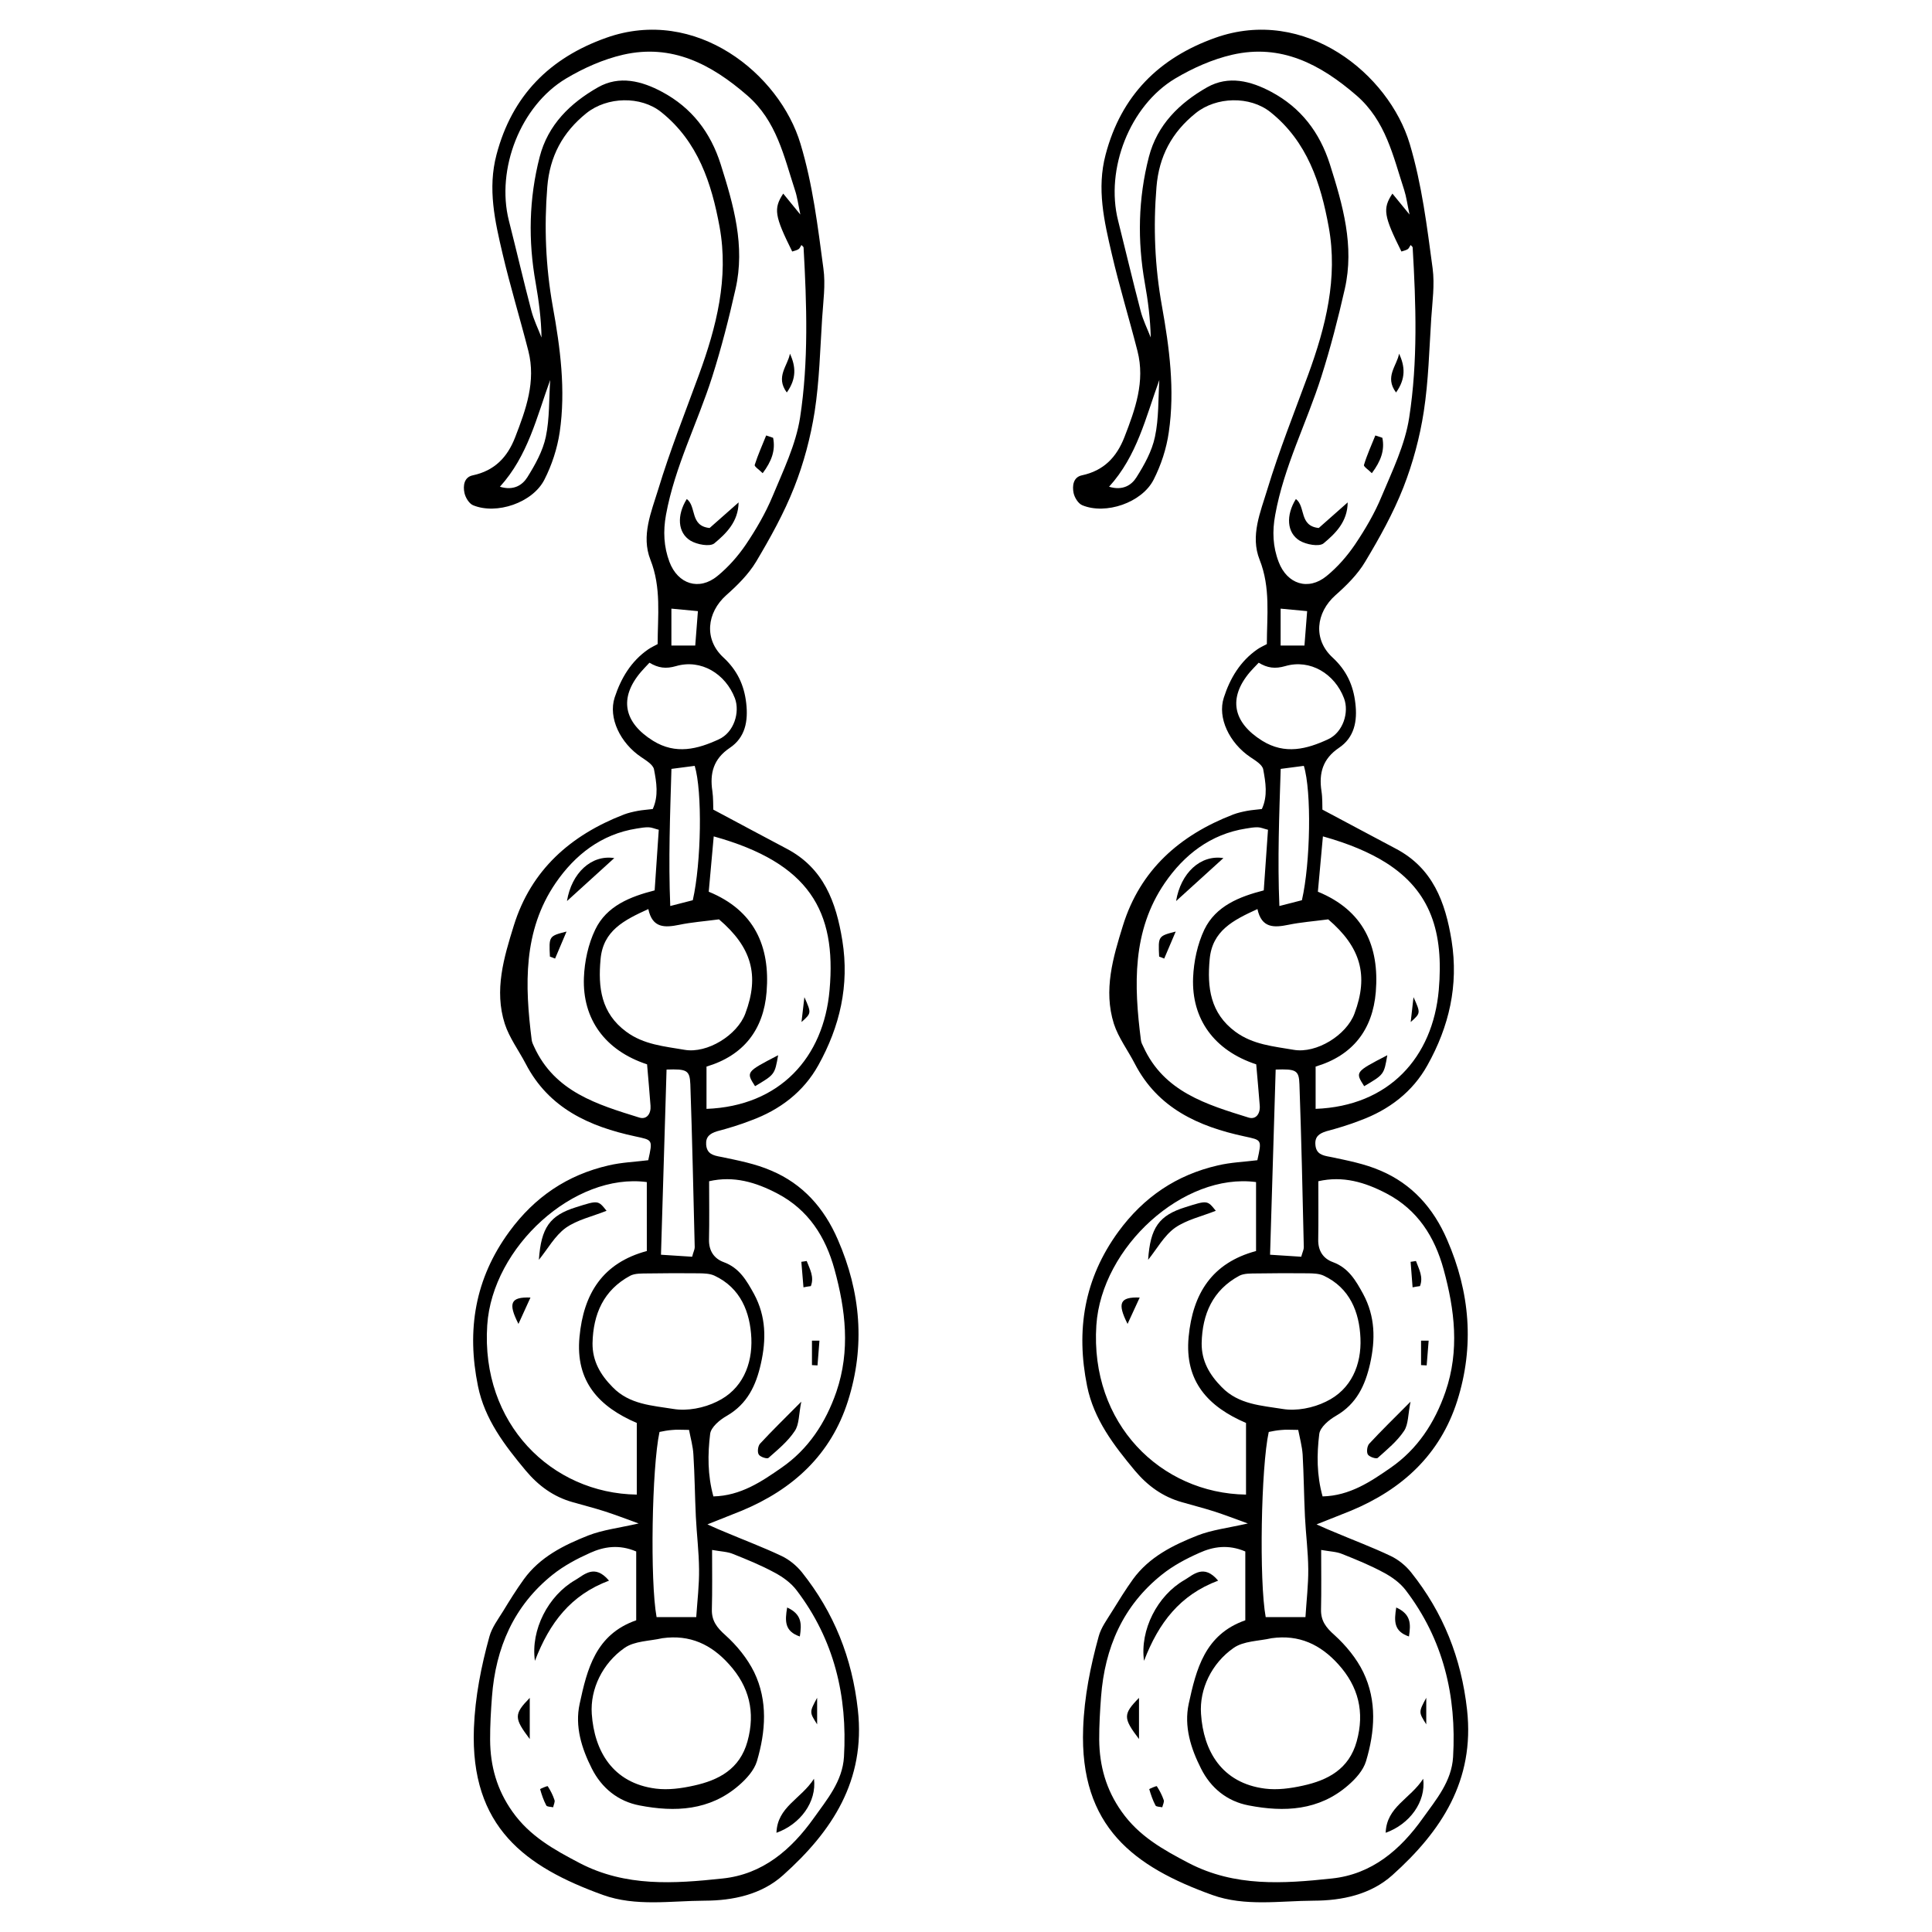 <?xml version="1.0" encoding="utf-8"?>
<!-- Generator: Adobe Illustrator 16.0.0, SVG Export Plug-In . SVG Version: 6.00 Build 0)  -->
<!DOCTYPE svg PUBLIC "-//W3C//DTD SVG 1.1//EN" "http://www.w3.org/Graphics/SVG/1.1/DTD/svg11.dtd">
<svg version="1.1" id="Calque_1" xmlns="http://www.w3.org/2000/svg" xmlns:xlink="http://www.w3.org/1999/xlink" x="0px" y="0px"
	 width="130px" height="130px" viewBox="0 0 130 130" enable-background="new 0 0 130 130" xml:space="preserve">
<g>
	<g>
		<path fill-rule="evenodd" clip-rule="evenodd" d="M47.996,54.477c1.737,0.926,3.331,1.783,4.932,2.628
			c2.496,1.31,3.333,3.59,3.752,6.185c0.483,3.019-0.172,5.791-1.614,8.384c-0.997,1.798-2.591,3.006-4.52,3.714
			c-0.752,0.295-1.521,0.528-2.298,0.733c-0.472,0.15-0.771,0.358-0.732,0.905c0.052,0.616,0.463,0.722,0.988,0.816
			c1.15,0.239,2.328,0.464,3.395,0.928c2.117,0.896,3.557,2.51,4.479,4.646c1.54,3.529,1.849,7.16,0.682,10.845
			c-1.141,3.613-3.695,5.952-7.146,7.39c-0.667,0.271-1.338,0.53-2.313,0.921c0.596,0.271,0.867,0.387,1.135,0.495
			c1.285,0.546,2.59,1.033,3.849,1.629c0.516,0.244,1.009,0.648,1.369,1.093c2.166,2.717,3.387,5.774,3.77,9.269
			c0.529,4.751-1.734,8.168-5.028,11.115c-1.453,1.315-3.404,1.715-5.269,1.719c-2.282,0.009-4.646,0.411-6.861-0.387
			c-5.207-1.883-8.93-4.557-8.678-11.222c0.082-2.115,0.489-4.155,1.044-6.167c0.167-0.602,0.576-1.15,0.912-1.69
			c0.446-0.733,0.903-1.467,1.408-2.167c1.083-1.493,2.678-2.286,4.327-2.939c0.975-0.379,2.045-0.504,3.393-0.809
			c-0.916-0.334-1.589-0.592-2.279-0.814c-0.711-0.229-1.439-0.41-2.166-0.621c-1.286-0.363-2.289-1.097-3.15-2.121
			c-1.424-1.711-2.762-3.45-3.216-5.687c-0.767-3.763-0.214-7.221,2.109-10.395c1.71-2.334,3.9-3.814,6.677-4.454
			c0.882-0.209,1.796-0.239,2.672-0.351c0.311-1.408,0.298-1.348-0.876-1.604c-3.086-0.663-5.823-1.89-7.376-4.899
			c-0.469-0.892-1.097-1.738-1.401-2.674c-0.725-2.268-0.059-4.464,0.606-6.608c1.164-3.752,3.827-6.09,7.41-7.477
			c0.3-0.113,0.617-0.184,0.935-0.245c0.318-0.06,0.641-0.076,1.005-0.124c0.405-0.882,0.252-1.8,0.084-2.668
			c-0.061-0.32-0.539-0.604-0.871-0.832c-1.393-0.939-2.22-2.63-1.777-4.002c0.422-1.291,1.105-2.451,2.271-3.25
			c0.176-0.119,0.372-0.211,0.622-0.346c0.002-1.894,0.258-3.799-0.486-5.675c-0.636-1.618,0.061-3.217,0.522-4.725
			c0.791-2.612,1.806-5.157,2.743-7.724c1.18-3.218,2.016-6.514,1.39-9.945c-0.536-2.925-1.446-5.74-3.922-7.722
			c-1.381-1.108-3.646-1.05-5.04,0.067c-1.602,1.289-2.466,2.903-2.633,4.963c-0.215,2.696-0.111,5.343,0.366,8.022
			c0.507,2.791,0.886,5.64,0.469,8.484c-0.165,1.096-0.526,2.207-1.03,3.193c-0.79,1.553-3.223,2.374-4.8,1.719
			c-0.266-0.112-0.511-0.515-0.577-0.824c-0.104-0.479-0.035-1.064,0.559-1.188c1.467-0.312,2.333-1.216,2.853-2.565
			c0.727-1.873,1.405-3.75,0.888-5.799c-0.559-2.186-1.22-4.346-1.736-6.544c-0.514-2.19-1.016-4.374-0.408-6.672
			c1.049-3.983,3.587-6.514,7.383-7.861c6.037-2.146,11.668,2.434,13.072,7.137c0.832,2.76,1.162,5.564,1.54,8.378
			c0.155,1.101-0.015,2.251-0.086,3.375c-0.134,2.091-0.183,4.198-0.502,6.265c-0.275,1.733-0.733,3.469-1.381,5.103
			c-0.683,1.735-1.607,3.394-2.562,5c-0.513,0.848-1.256,1.586-2.002,2.245c-1.323,1.182-1.509,2.98-0.199,4.19
			c0.934,0.864,1.401,1.859,1.54,3.087c0.137,1.202-0.065,2.301-1.105,2.999c-1.094,0.736-1.359,1.698-1.173,2.914
			C48,53.7,47.983,54.186,47.996,54.477z M42.809,109.026c0-1.635,0-3.163,0-4.631c-1.154-0.492-2.17-0.327-3.11,0.099
			c-0.874,0.392-1.75,0.857-2.502,1.455c-2.625,2.094-3.845,4.929-4.094,8.222c-0.072,0.957-0.129,1.927-0.124,2.896
			c0.009,1.754,0.452,3.354,1.497,4.83c1.17,1.66,2.806,2.564,4.537,3.47c3.092,1.607,6.347,1.382,9.608,1.033
			c2.703-0.281,4.619-1.939,6.13-4.055c0.886-1.25,1.936-2.472,2.038-4.127c0.242-4.107-0.665-7.901-3.188-11.212
			c-0.375-0.497-0.929-0.896-1.48-1.188c-0.892-0.486-1.845-0.874-2.788-1.251c-0.376-0.159-0.807-0.165-1.418-0.274
			c0,1.443,0.02,2.716-0.015,3.999c-0.019,0.765,0.332,1.219,0.902,1.729c0.78,0.699,1.486,1.57,1.944,2.496
			c0.932,1.932,0.775,3.997,0.187,5.989c-0.184,0.615-0.711,1.194-1.215,1.629c-1.959,1.7-4.297,1.815-6.692,1.348
			c-1.438-0.274-2.542-1.171-3.203-2.48c-0.685-1.355-1.152-2.834-0.819-4.358C39.504,112.333,40.068,109.981,42.809,109.026z
			 M53.852,14.437c-0.148-0.72-0.209-1.198-0.362-1.648c-0.745-2.281-1.234-4.653-3.207-6.365c-2.426-2.108-5.07-3.492-8.356-2.742
			c-1.33,0.307-2.656,0.896-3.837,1.601c-3.071,1.833-4.72,6.102-3.85,9.558c0.515,2.023,0.984,4.056,1.515,6.072
			c0.164,0.615,0.449,1.199,0.682,1.798c-0.021-1.272-0.184-2.48-0.393-3.676c-0.51-2.843-0.453-5.669,0.267-8.469
			c0.557-2.172,2.064-3.631,3.927-4.691c1.438-0.817,2.945-0.427,4.316,0.309c1.984,1.063,3.258,2.714,3.941,4.875
			c0.867,2.741,1.658,5.485,0.998,8.384c-0.447,1.987-0.952,3.966-1.568,5.903c-0.988,3.112-2.519,6.044-3.113,9.3
			c-0.198,1.104-0.15,2.139,0.235,3.167c0.565,1.492,1.993,1.955,3.222,0.949c0.731-0.595,1.389-1.339,1.922-2.125
			c0.688-1.022,1.317-2.102,1.791-3.238c0.717-1.73,1.57-3.479,1.854-5.304c0.579-3.779,0.449-7.62,0.235-11.439
			c-0.003-0.058-0.094-0.11-0.146-0.169c-0.072,0.11-0.108,0.231-0.196,0.281c-0.126,0.078-0.277,0.109-0.423,0.156
			c-1.184-2.388-1.271-2.881-0.604-3.897C53.052,13.455,53.368,13.845,53.852,14.437z M43.522,79.539
			c-4.875-0.647-10.393,4.358-10.737,9.632c-0.438,6.624,4.329,11.315,10.063,11.397c0-1.59,0-3.179,0-4.821
			c-2.534-1.086-4.142-2.785-3.855-5.788c0.272-2.916,1.565-4.984,4.53-5.78C43.522,82.612,43.522,81.124,43.522,79.539z
			 M48.002,100.69c1.834-0.042,3.244-0.997,4.575-1.924c1.807-1.245,2.979-3.025,3.702-5.117c0.948-2.778,0.618-5.517-0.127-8.233
			c-0.599-2.186-1.749-4.008-3.843-5.106c-1.457-0.765-2.94-1.205-4.594-0.828c0,1.373,0.021,2.646-0.008,3.937
			c-0.012,0.744,0.34,1.266,0.983,1.505c1.064,0.387,1.546,1.241,2.046,2.143c0.818,1.521,0.827,3.068,0.463,4.688
			c-0.324,1.457-0.907,2.709-2.284,3.508c-0.478,0.268-1.081,0.769-1.132,1.23C47.619,97.85,47.604,99.239,48.002,100.69z
			 M44.569,110.231c-0.863,0.197-1.876,0.181-2.551,0.658c-1.474,1.03-2.313,2.765-2.199,4.434c0.171,2.479,1.394,4.657,4.307,5.029
			c0.834,0.106,1.719-0.015,2.543-0.198c1.696-0.368,3.113-1.117,3.627-2.979c0.545-1.974,0.118-3.69-1.238-5.188
			C47.867,110.661,46.437,109.971,44.569,110.231z M43.54,71.617c-2.833-0.93-4.357-3.053-4.25-5.834
			c0.043-1.092,0.289-2.254,0.763-3.233c0.763-1.596,2.359-2.22,3.997-2.638c0.093-1.407,0.187-2.722,0.277-4.079
			c-0.275-0.068-0.475-0.162-0.684-0.167c-0.263-0.007-0.529,0.042-0.799,0.085c-2.385,0.374-4.159,1.775-5.455,3.662
			c-2.208,3.225-2.075,6.899-1.613,10.56c0.022,0.171,0.098,0.316,0.164,0.46c1.389,3.041,4.26,3.889,7.086,4.768
			c0.49,0.147,0.788-0.262,0.746-0.799C43.706,73.507,43.625,72.612,43.54,71.617z M39.87,90.383
			c-0.011,1.199,0.529,2.124,1.354,2.957c1.137,1.175,2.677,1.234,4.092,1.466c0.933,0.154,2.055-0.065,2.917-0.492
			c1.718-0.816,2.397-2.501,2.324-4.268c-0.081-1.743-0.713-3.384-2.49-4.213c-0.304-0.138-0.68-0.149-1.021-0.155
			c-1.153-0.013-2.311-0.01-3.465,0.009c-0.396,0.006-0.858-0.014-1.185,0.158C40.613,86.813,39.912,88.417,39.87,90.383z
			 M47.539,71.768c0,1.08,0,1.964,0,2.846c4.936-0.188,7.887-3.459,8.281-8.001c0.473-5.316-1.363-8.545-7.795-10.334
			c-0.106,1.227-0.219,2.434-0.336,3.723c3.068,1.257,4.142,3.669,3.893,6.742C51.378,69.293,50.029,71.026,47.539,71.768z
			 M48.38,61.862c-1.014,0.133-1.857,0.196-2.675,0.366c-0.965,0.195-1.809,0.239-2.08-1.059c-1.638,0.747-3.044,1.451-3.214,3.375
			c-0.174,1.896,0.027,3.625,1.729,4.879c1.183,0.875,2.576,0.984,3.931,1.218c1.518,0.26,3.532-0.981,4.079-2.438
			C51.119,65.63,50.577,63.734,48.38,61.862z M44.18,108.811c0.872,0,1.658,0,2.668,0c0.076-1.117,0.204-2.176,0.19-3.217
			c-0.01-1.186-0.158-2.352-0.216-3.538c-0.066-1.388-0.077-2.79-0.165-4.185c-0.028-0.552-0.192-1.113-0.293-1.656
			c-0.5,0-0.817-0.031-1.13,0.005c-0.303,0.02-0.602,0.08-0.858,0.133C43.862,98.744,43.733,106.379,44.18,108.811z M43.7,44.593
			c-0.293,0.313-0.443,0.465-0.578,0.626c-1.489,1.753-1.152,3.396,0.817,4.625c1.54,0.955,3.011,0.558,4.426-0.094
			c1.029-0.467,1.435-1.828,1.085-2.766c-0.633-1.648-2.275-2.653-3.959-2.164C44.8,45.021,44.297,44.947,43.7,44.593z
			 M44.476,84.428c0.817,0.046,1.468,0.101,2.096,0.135c0.089-0.346,0.177-0.493,0.174-0.641c-0.093-3.661-0.167-7.323-0.295-10.965
			c-0.039-0.95-0.24-1.035-1.6-0.989C44.728,76.062,44.604,80.158,44.476,84.428z M46.616,60.574
			c0.577-2.531,0.649-7.336,0.129-9.041c-0.447,0.06-0.905,0.12-1.565,0.204c-0.09,3.087-0.209,6.086-0.08,9.227
			C45.758,60.799,46.206,60.683,46.616,60.574z M37.021,25.569c-0.914,2.512-1.493,5.096-3.383,7.182
			c0.938,0.284,1.52-0.12,1.847-0.639c0.524-0.839,1.042-1.764,1.243-2.724C36.987,28.15,36.935,26.847,37.021,25.569z
			 M46.961,41.122c-0.642-0.061-1.133-0.108-1.784-0.168c0,0.943,0,1.696,0,2.484c0.6,0,1.061,0,1.604,0
			C46.837,42.711,46.891,42.038,46.961,41.122z"/>
		<path fill-rule="evenodd" clip-rule="evenodd" d="M40.979,106.358c-2.568,0.962-3.998,2.822-4.985,5.396
			c-0.297-2.081,0.894-4.389,2.708-5.432C39.303,105.974,40.004,105.201,40.979,106.358z"/>
		<path fill-rule="evenodd" clip-rule="evenodd" d="M54.771,119.689c0.193,1.559-0.919,3.062-2.525,3.635
			C52.305,121.571,53.896,121.057,54.771,119.689z"/>
		<path fill-rule="evenodd" clip-rule="evenodd" d="M35.646,114.247c0,1.091,0,1.83,0,2.769
			C34.584,115.608,34.569,115.35,35.646,114.247z"/>
		<path fill-rule="evenodd" clip-rule="evenodd" d="M52.966,108.164c0.992,0.458,0.984,1.101,0.853,1.951
			C52.786,109.765,52.812,109.076,52.966,108.164z"/>
		<path fill-rule="evenodd" clip-rule="evenodd" d="M37.22,121.607c-0.175-0.036-0.414-0.028-0.463-0.124
			c-0.181-0.345-0.308-0.719-0.414-1.096c-0.009-0.015,0.491-0.233,0.513-0.196c0.188,0.29,0.346,0.6,0.454,0.929
			C37.355,121.248,37.257,121.428,37.22,121.607z"/>
		<path fill-rule="evenodd" clip-rule="evenodd" d="M54.983,116.027c-0.523-0.82-0.523-0.82,0-1.787
			C54.983,114.978,54.983,115.499,54.983,116.027z"/>
		<path fill-rule="evenodd" clip-rule="evenodd" d="M46.212,33.577c0.672,0.508,0.195,1.816,1.537,1.951
			c0.574-0.508,1.26-1.114,1.95-1.722c-0.021,1.296-0.826,2.084-1.631,2.753c-0.298,0.247-1.172,0.083-1.605-0.178
			C45.588,35.845,45.533,34.665,46.212,33.577z"/>
		<path fill-rule="evenodd" clip-rule="evenodd" d="M52.021,29.459c0.17,0.844-0.1,1.576-0.702,2.381
			c-0.229-0.228-0.565-0.447-0.537-0.554c0.216-0.677,0.509-1.328,0.772-1.985C51.707,29.355,51.868,29.407,52.021,29.459z"/>
		<path fill-rule="evenodd" clip-rule="evenodd" d="M52.942,26.409c-0.783-1.053,0.073-1.803,0.21-2.611
			C53.549,24.65,53.609,25.477,52.942,26.409z"/>
		<path fill-rule="evenodd" clip-rule="evenodd" d="M40.813,81.471c-0.949,0.381-1.975,0.604-2.749,1.152
			c-0.73,0.532-1.206,1.414-1.804,2.147c0.152-2.169,0.731-2.993,2.518-3.544C40.248,80.76,40.248,80.76,40.813,81.471z"/>
		<path fill-rule="evenodd" clip-rule="evenodd" d="M35.694,87.309c-0.271,0.599-0.531,1.164-0.808,1.774
			C34.171,87.679,34.356,87.259,35.694,87.309z"/>
		<path fill-rule="evenodd" clip-rule="evenodd" d="M53.917,94.315c-0.173,0.853-0.137,1.534-0.438,1.971
			c-0.457,0.698-1.13,1.247-1.768,1.812c-0.092,0.09-0.565-0.068-0.655-0.226c-0.106-0.163-0.059-0.559,0.079-0.723
			C51.945,96.273,52.804,95.436,53.917,94.315z"/>
		<path fill-rule="evenodd" clip-rule="evenodd" d="M54.064,86.622c-0.048-0.58-0.095-1.157-0.143-1.717
			c0.12-0.012,0.241-0.04,0.36-0.055c0.214,0.554,0.518,1.073,0.279,1.69C54.393,86.563,54.223,86.585,54.064,86.622z"/>
		<path fill-rule="evenodd" clip-rule="evenodd" d="M55.139,90.211c-0.047,0.551-0.083,1.115-0.131,1.664
			c-0.124-0.006-0.248-0.015-0.373-0.02c0-0.542,0-1.104,0-1.646C54.806,90.209,54.967,90.211,55.139,90.211z"/>
		<path fill-rule="evenodd" clip-rule="evenodd" d="M38.15,60.631c0.31-1.893,1.644-3.134,3.183-2.892
			C40.239,58.732,39.259,59.628,38.15,60.631z"/>
		<path fill-rule="evenodd" clip-rule="evenodd" d="M37.003,64.369c-0.069-1.382-0.069-1.382,1.118-1.687
			c-0.301,0.719-0.536,1.27-0.771,1.819C37.233,64.455,37.117,64.406,37.003,64.369z"/>
		<path fill-rule="evenodd" clip-rule="evenodd" d="M52.359,71.004c-0.228,1.298-0.228,1.298-1.553,2.083
			C50.193,72.129,50.193,72.129,52.359,71.004z"/>
		<path fill-rule="evenodd" clip-rule="evenodd" d="M53.931,68.77c0.052-0.465,0.105-0.929,0.195-1.673
			C54.604,68.171,54.604,68.171,53.931,68.77z"/>
	</g>
	<g>
		<path fill-rule="evenodd" clip-rule="evenodd" d="M88.982,54.477c1.746,0.926,3.338,1.783,4.938,2.628
			c2.49,1.31,3.335,3.59,3.754,6.185c0.481,3.019-0.172,5.791-1.623,8.384c-0.996,1.798-2.592,3.006-4.513,3.714
			c-0.75,0.295-1.528,0.528-2.296,0.733c-0.475,0.15-0.777,0.358-0.732,0.905c0.047,0.616,0.454,0.722,0.988,0.816
			c1.142,0.239,2.326,0.464,3.394,0.928c2.11,0.896,3.559,2.51,4.48,4.646c1.539,3.529,1.849,7.16,0.682,10.845
			c-1.149,3.613-3.696,5.952-7.147,7.39c-0.666,0.271-1.338,0.53-2.319,0.921c0.604,0.271,0.866,0.387,1.137,0.495
			c1.283,0.546,2.596,1.033,3.847,1.629c0.517,0.244,1.012,0.648,1.369,1.093c2.171,2.717,3.388,5.774,3.775,9.269
			c0.522,4.751-1.738,8.168-5.025,11.115c-1.463,1.315-3.406,1.715-5.278,1.719c-2.281,0.009-4.638,0.411-6.853-0.387
			c-5.214-1.883-8.929-4.557-8.677-11.222c0.077-2.115,0.489-4.155,1.043-6.167c0.159-0.602,0.573-1.15,0.903-1.69
			c0.455-0.733,0.906-1.467,1.409-2.167c1.088-1.493,2.684-2.286,4.335-2.939c0.971-0.379,2.043-0.504,3.392-0.809
			c-0.917-0.334-1.593-0.592-2.278-0.814c-0.719-0.229-1.449-0.41-2.167-0.621c-1.284-0.363-2.297-1.097-3.157-2.121
			c-1.423-1.711-2.761-3.45-3.214-5.687c-0.76-3.763-0.207-7.221,2.106-10.395c1.712-2.334,3.909-3.814,6.684-4.454
			c0.875-0.209,1.791-0.239,2.665-0.351c0.312-1.408,0.298-1.348-0.874-1.604c-3.081-0.663-5.825-1.89-7.377-4.899
			c-0.46-0.892-1.098-1.738-1.402-2.674c-0.715-2.268-0.057-4.464,0.607-6.608c1.164-3.752,3.826-6.09,7.419-7.477
			c0.299-0.113,0.616-0.184,0.932-0.245c0.313-0.06,0.634-0.076,0.998-0.124c0.413-0.882,0.251-1.8,0.092-2.668
			c-0.061-0.32-0.539-0.604-0.879-0.832c-1.385-0.939-2.22-2.63-1.77-4.002c0.415-1.291,1.105-2.451,2.264-3.25
			c0.174-0.119,0.373-0.211,0.629-0.346c0.002-1.894,0.258-3.799-0.486-5.675c-0.644-1.618,0.063-3.217,0.516-4.725
			c0.793-2.612,1.808-5.157,2.751-7.724c1.178-3.218,2.012-6.514,1.382-9.945c-0.53-2.925-1.439-5.74-3.916-7.722
			c-1.387-1.108-3.653-1.05-5.037,0.067c-1.603,1.289-2.466,2.903-2.636,4.963c-0.222,2.696-0.116,5.343,0.368,8.022
			c0.5,2.791,0.878,5.64,0.46,8.484c-0.155,1.096-0.519,2.207-1.021,3.193c-0.791,1.553-3.23,2.374-4.799,1.719
			c-0.274-0.112-0.521-0.515-0.586-0.824c-0.096-0.479-0.028-1.064,0.558-1.188c1.469-0.312,2.334-1.216,2.861-2.565
			c0.727-1.873,1.406-3.75,0.88-5.799c-0.558-2.186-1.221-4.346-1.731-6.544c-0.509-2.19-1.021-4.374-0.413-6.672
			c1.048-3.983,3.596-6.514,7.382-7.861c6.038-2.146,11.675,2.434,13.082,7.137c0.823,2.76,1.161,5.564,1.54,8.378
			c0.146,1.101-0.018,2.251-0.094,3.375c-0.135,2.091-0.183,4.198-0.502,6.265c-0.268,1.733-0.734,3.469-1.373,5.103
			c-0.683,1.735-1.606,3.394-2.571,5c-0.503,0.848-1.248,1.586-1.993,2.245c-1.331,1.182-1.517,2.98-0.207,4.19
			c0.938,0.864,1.401,1.859,1.541,3.087c0.145,1.202-0.066,2.301-1.106,2.999c-1.086,0.736-1.359,1.698-1.174,2.914
			C88.993,53.7,88.969,54.186,88.982,54.477z M83.794,109.026c0-1.635,0-3.163,0-4.631c-1.152-0.492-2.163-0.327-3.102,0.099
			c-0.883,0.392-1.759,0.857-2.505,1.455c-2.63,2.094-3.85,4.929-4.099,8.222c-0.072,0.957-0.129,1.927-0.125,2.896
			c0.018,1.754,0.461,3.354,1.507,4.83c1.169,1.66,2.796,2.564,4.529,3.47c3.099,1.607,6.354,1.382,9.615,1.033
			c2.7-0.281,4.62-1.939,6.123-4.055c0.892-1.25,1.944-2.472,2.038-4.127c0.241-4.107-0.659-7.901-3.184-11.212
			c-0.378-0.497-0.932-0.896-1.482-1.188c-0.895-0.486-1.844-0.874-2.794-1.251c-0.375-0.159-0.805-0.165-1.417-0.274
			c0,1.443,0.021,2.716-0.009,3.999c-0.018,0.765,0.327,1.219,0.905,1.729c0.771,0.699,1.487,1.57,1.937,2.496
			c0.932,1.932,0.784,3.997,0.186,5.989c-0.183,0.615-0.703,1.194-1.211,1.629c-1.955,1.7-4.293,1.815-6.687,1.348
			c-1.448-0.274-2.55-1.171-3.204-2.48c-0.688-1.355-1.155-2.834-0.829-4.358C80.49,112.333,81.063,109.981,83.794,109.026z
			 M94.846,14.437c-0.157-0.72-0.216-1.198-0.36-1.648c-0.748-2.281-1.235-4.653-3.21-6.365c-2.436-2.108-5.079-3.492-8.355-2.742
			c-1.339,0.307-2.656,0.896-3.845,1.601c-3.063,1.833-4.712,6.102-3.843,9.558c0.508,2.023,0.985,4.056,1.515,6.072
			c0.157,0.615,0.45,1.199,0.684,1.798c-0.031-1.272-0.185-2.48-0.401-3.676c-0.503-2.843-0.447-5.669,0.272-8.469
			c0.56-2.172,2.06-3.631,3.919-4.691c1.447-0.817,2.945-0.427,4.324,0.309c1.987,1.063,3.253,2.714,3.941,4.875
			c0.868,2.741,1.659,5.485,1.001,8.384c-0.45,1.987-0.962,3.966-1.578,5.903c-0.988,3.112-2.518,6.044-3.104,9.3
			c-0.205,1.104-0.162,2.139,0.233,3.167c0.567,1.492,1.993,1.955,3.221,0.949c0.733-0.595,1.383-1.339,1.916-2.125
			c0.688-1.022,1.323-2.102,1.791-3.238c0.725-1.73,1.578-3.479,1.855-5.304c0.586-3.779,0.457-7.62,0.233-11.439
			c-0.002-0.058-0.085-0.11-0.138-0.169c-0.073,0.11-0.116,0.231-0.196,0.281c-0.126,0.078-0.285,0.109-0.423,0.156
			c-1.186-2.388-1.278-2.881-0.606-3.897C94.046,13.455,94.363,13.845,94.846,14.437z M84.517,79.539
			c-4.876-0.647-10.395,4.358-10.746,9.632c-0.436,6.624,4.338,11.315,10.071,11.397c0-1.59,0-3.179,0-4.821
			c-2.533-1.086-4.146-2.785-3.862-5.788c0.277-2.916,1.572-4.984,4.537-5.78C84.517,82.612,84.517,81.124,84.517,79.539z
			 M88.994,100.69c1.828-0.042,3.237-0.997,4.574-1.924c1.802-1.245,2.974-3.025,3.695-5.117c0.955-2.778,0.619-5.517-0.125-8.233
			c-0.599-2.186-1.742-4.008-3.836-5.106c-1.458-0.765-2.938-1.205-4.595-0.828c0,1.373,0.014,2.646-0.007,3.937
			c-0.012,0.744,0.333,1.266,0.984,1.505c1.056,0.387,1.545,1.241,2.039,2.143c0.818,1.521,0.829,3.068,0.469,4.688
			c-0.331,1.457-0.905,2.709-2.29,3.508c-0.47,0.268-1.076,0.769-1.132,1.23C88.604,97.85,88.59,99.239,88.994,100.69z
			 M85.563,110.231c-0.862,0.197-1.887,0.181-2.56,0.658c-1.475,1.03-2.306,2.765-2.189,4.434c0.161,2.479,1.384,4.657,4.306,5.029
			c0.825,0.106,1.716-0.015,2.542-0.198c1.692-0.368,3.113-1.117,3.627-2.979c0.547-1.974,0.119-3.69-1.236-5.188
			C88.853,110.661,87.423,109.971,85.563,110.231z M84.528,71.617c-2.832-0.93-4.359-3.053-4.247-5.834
			c0.046-1.092,0.292-2.254,0.757-3.233c0.771-1.596,2.369-2.22,3.997-2.638c0.1-1.407,0.188-2.722,0.285-4.079
			c-0.282-0.068-0.482-0.162-0.683-0.167c-0.27-0.007-0.536,0.042-0.799,0.085c-2.39,0.374-4.167,1.775-5.462,3.662
			c-2.209,3.225-2.077,6.899-1.608,10.56c0.017,0.171,0.093,0.316,0.167,0.46c1.381,3.041,4.259,3.889,7.086,4.768
			c0.489,0.147,0.784-0.262,0.745-0.799C84.701,73.507,84.611,72.612,84.528,71.617z M80.857,90.383
			c-0.012,1.199,0.53,2.124,1.353,2.957c1.143,1.175,2.683,1.234,4.097,1.466c0.928,0.154,2.048-0.065,2.912-0.492
			c1.718-0.816,2.398-2.501,2.323-4.268c-0.071-1.743-0.705-3.384-2.483-4.213c-0.303-0.138-0.679-0.149-1.024-0.155
			c-1.156-0.013-2.311-0.01-3.46,0.009c-0.404,0.006-0.857-0.014-1.19,0.158C81.601,86.813,80.899,88.417,80.857,90.383z
			 M93.28,58.065c-1.114-0.706-2.521-1.3-4.264-1.787c-0.113,1.227-0.225,2.434-0.339,3.723c3.066,1.257,4.148,3.669,3.898,6.742
			c-0.212,2.55-1.554,4.283-4.05,5.024c0,1.08,0,1.964,0,2.846c4.936-0.188,7.886-3.459,8.287-8.001
			C97.152,62.736,96.273,59.971,93.28,58.065 M89.374,61.862c-1.022,0.133-1.859,0.196-2.684,0.366
			c-0.957,0.195-1.8,0.239-2.079-1.059c-1.631,0.747-3.039,1.451-3.215,3.375c-0.174,1.896,0.035,3.625,1.729,4.879
			c1.19,0.875,2.577,0.984,3.932,1.218c1.524,0.26,3.538-0.981,4.082-2.438C92.104,65.63,91.563,63.734,89.374,61.862z
			 M85.166,108.811c0.881,0,1.659,0,2.675,0c0.07-1.117,0.197-2.176,0.189-3.217c-0.008-1.186-0.164-2.352-0.222-3.538
			c-0.067-1.388-0.077-2.79-0.156-4.185c-0.039-0.552-0.193-1.113-0.298-1.656c-0.496,0-0.813-0.031-1.126,0.005
			c-0.303,0.02-0.603,0.08-0.857,0.133C84.849,98.744,84.719,106.379,85.166,108.811z M84.694,44.593
			c-0.295,0.313-0.45,0.465-0.587,0.626c-1.488,1.753-1.145,3.396,0.824,4.625c1.541,0.955,3.007,0.558,4.422-0.094
			c1.025-0.467,1.441-1.828,1.082-2.766c-0.624-1.648-2.274-2.653-3.95-2.164C85.791,45.021,85.281,44.947,84.694,44.593z
			 M85.46,84.428c0.826,0.046,1.471,0.101,2.097,0.135c0.098-0.346,0.177-0.493,0.173-0.641c-0.083-3.661-0.164-7.323-0.294-10.965
			c-0.029-0.95-0.238-1.035-1.599-0.989C85.714,76.062,85.59,80.158,85.46,84.428z M87.603,60.574
			c0.578-2.531,0.657-7.336,0.129-9.041c-0.442,0.06-0.905,0.12-1.557,0.204c-0.099,3.087-0.219,6.086-0.088,9.227
			C86.744,60.799,87.191,60.683,87.603,60.574z M78.009,25.569c-0.916,2.512-1.487,5.096-3.382,7.182
			c0.935,0.284,1.524-0.12,1.846-0.639c0.531-0.839,1.043-1.764,1.242-2.724C77.981,28.15,77.929,26.847,78.009,25.569z
			 M87.955,41.122c-0.651-0.061-1.141-0.108-1.785-0.168c0,0.943,0,1.696,0,2.484c0.593,0,1.059,0,1.604,0
			C87.832,42.711,87.884,42.038,87.955,41.122z"/>
		<path fill-rule="evenodd" clip-rule="evenodd" d="M81.966,106.358c-2.562,0.962-4,2.822-4.987,5.396
			c-0.287-2.081,0.9-4.389,2.709-5.432C80.289,105.974,80.999,105.201,81.966,106.358z"/>
		<path fill-rule="evenodd" clip-rule="evenodd" d="M95.764,119.689c0.196,1.559-0.919,3.062-2.525,3.635
			C93.298,121.571,94.882,121.057,95.764,119.689z"/>
		<path fill-rule="evenodd" clip-rule="evenodd" d="M76.641,114.247c0,1.091,0,1.83,0,2.769
			C75.571,115.608,75.555,115.35,76.641,114.247z"/>
		<path fill-rule="evenodd" clip-rule="evenodd" d="M93.95,108.164c0.997,0.458,0.987,1.101,0.855,1.951
			C93.772,109.765,93.806,109.076,93.95,108.164z"/>
		<path fill-rule="evenodd" clip-rule="evenodd" d="M78.206,121.607c-0.174-0.036-0.405-0.028-0.456-0.124
			c-0.182-0.345-0.308-0.719-0.42-1.096c-0.004-0.015,0.491-0.233,0.511-0.196c0.188,0.29,0.349,0.6,0.463,0.929
			C78.349,121.248,78.249,121.428,78.206,121.607z"/>
		<path fill-rule="evenodd" clip-rule="evenodd" d="M95.97,116.027c-0.519-0.82-0.519-0.82,0-1.787
			C95.97,114.978,95.97,115.499,95.97,116.027z"/>
		<path fill-rule="evenodd" clip-rule="evenodd" d="M87.198,33.577c0.671,0.508,0.204,1.816,1.538,1.951
			c0.582-0.508,1.265-1.114,1.947-1.722c-0.012,1.296-0.815,2.084-1.62,2.753c-0.301,0.247-1.174,0.083-1.609-0.178
			C86.574,35.845,86.521,34.665,87.198,33.577z"/>
		<path fill-rule="evenodd" clip-rule="evenodd" d="M93.016,29.459c0.171,0.844-0.108,1.576-0.708,2.381
			c-0.224-0.228-0.567-0.447-0.53-0.554c0.205-0.677,0.501-1.328,0.765-1.985C92.702,29.355,92.855,29.407,93.016,29.459z"/>
		<path fill-rule="evenodd" clip-rule="evenodd" d="M93.937,26.409c-0.792-1.053,0.065-1.803,0.203-2.611
			C94.543,24.65,94.604,25.477,93.937,26.409z"/>
		<path fill-rule="evenodd" clip-rule="evenodd" d="M81.808,81.471c-0.959,0.381-1.974,0.604-2.755,1.152
			c-0.732,0.532-1.208,1.414-1.798,2.147c0.145-2.169,0.732-2.993,2.518-3.544C81.241,80.76,81.241,80.76,81.808,81.471z"/>
		<path fill-rule="evenodd" clip-rule="evenodd" d="M76.688,87.309c-0.278,0.599-0.532,1.164-0.817,1.774
			C75.164,87.679,75.35,87.259,76.688,87.309z"/>
		<path fill-rule="evenodd" clip-rule="evenodd" d="M94.912,94.315c-0.174,0.853-0.14,1.534-0.438,1.971
			c-0.465,0.698-1.14,1.247-1.768,1.812c-0.098,0.09-0.565-0.068-0.665-0.226c-0.099-0.163-0.056-0.559,0.087-0.723
			C92.939,96.273,93.797,95.436,94.912,94.315z"/>
		<path fill-rule="evenodd" clip-rule="evenodd" d="M95.05,86.622c-0.047-0.58-0.088-1.157-0.133-1.717
			c0.12-0.012,0.241-0.04,0.36-0.055c0.203,0.554,0.509,1.073,0.27,1.69C95.38,86.563,95.219,86.585,95.05,86.622z"/>
		<path fill-rule="evenodd" clip-rule="evenodd" d="M96.131,90.211c-0.044,0.551-0.091,1.115-0.133,1.664
			c-0.127-0.006-0.251-0.015-0.378-0.02c0-0.542,0-1.104,0-1.646C95.791,90.209,95.963,90.211,96.131,90.211z"/>
		<path fill-rule="evenodd" clip-rule="evenodd" d="M79.136,60.631c0.312-1.893,1.645-3.134,3.184-2.892
			C81.225,58.732,80.244,59.628,79.136,60.631z"/>
		<path fill-rule="evenodd" clip-rule="evenodd" d="M77.996,64.369c-0.067-1.382-0.067-1.382,1.115-1.687
			c-0.305,0.719-0.54,1.27-0.774,1.819C78.229,64.455,78.112,64.406,77.996,64.369z"/>
		<path fill-rule="evenodd" clip-rule="evenodd" d="M93.348,71.004c-0.221,1.298-0.221,1.298-1.555,2.083
			C91.179,72.129,91.179,72.129,93.348,71.004z"/>
		<path fill-rule="evenodd" clip-rule="evenodd" d="M94.923,68.77c0.054-0.465,0.107-0.929,0.189-1.673
			C95.598,68.171,95.598,68.171,94.923,68.77z"/>
	</g>
</g>
</svg>
